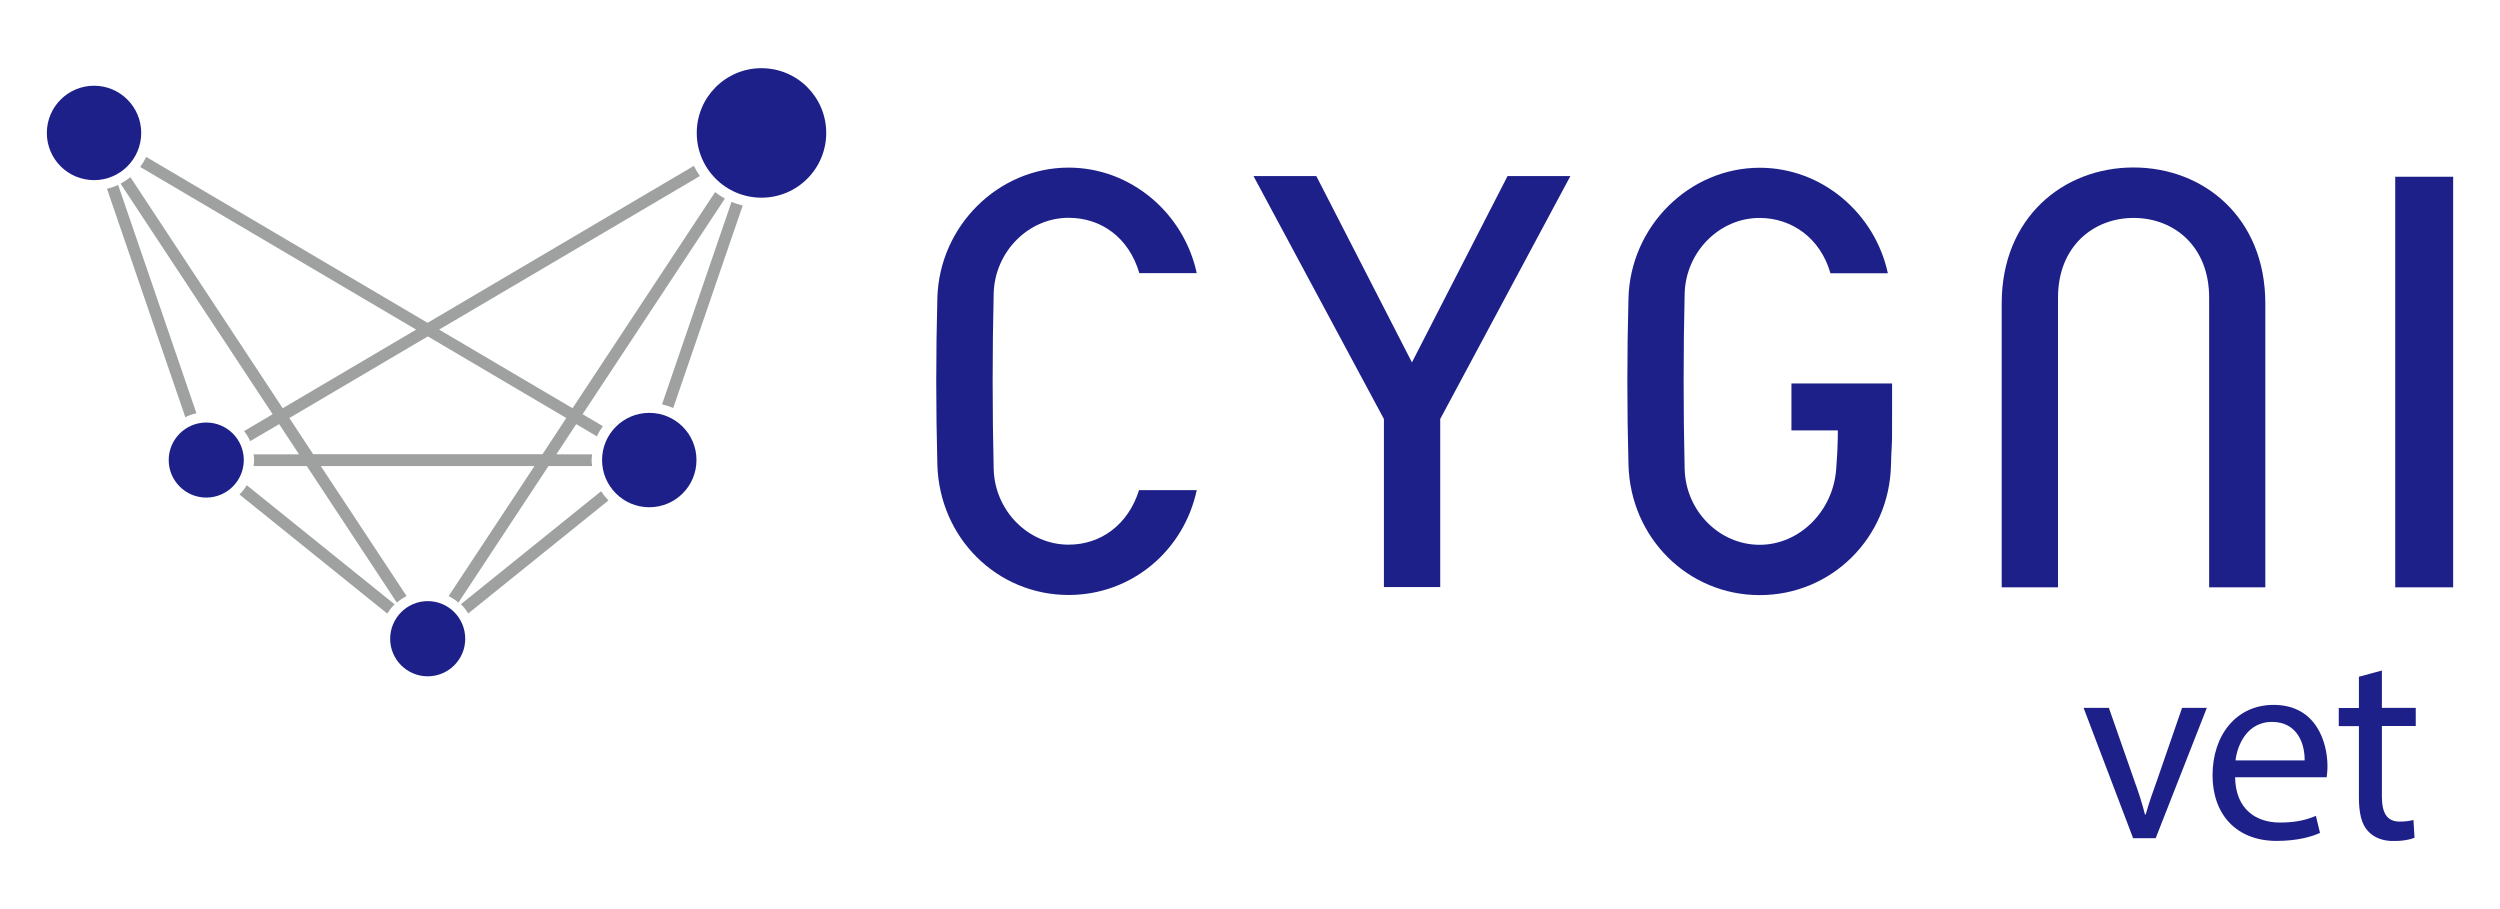 <svg width="110" height="40" viewBox="0 0 110 40" fill="none" xmlns="http://www.w3.org/2000/svg">
<g clip-path="url(#clip0_1075_6662)">
<path d="M92.791 31.147L93.917 34.367C94.108 34.887 94.258 35.36 94.377 35.833H94.413C94.545 35.36 94.707 34.887 94.898 34.367L96.011 31.147H97.1L94.85 36.88H93.857L91.678 31.147H92.791Z" fill="#1D2088"/>
<path d="M98.345 34.205C98.369 35.611 99.267 36.192 100.314 36.192C101.062 36.192 101.511 36.06 101.9 35.899L102.08 36.647C101.715 36.815 101.086 37 100.171 37C98.405 37 97.352 35.839 97.352 34.109C97.352 32.38 98.369 31.015 100.039 31.015C101.912 31.015 102.409 32.661 102.409 33.714C102.409 33.93 102.385 34.091 102.373 34.199H98.345V34.205ZM101.404 33.457C101.416 32.793 101.128 31.763 99.961 31.763C98.908 31.763 98.447 32.733 98.363 33.457H101.41H101.404Z" fill="#1D2088"/>
<path d="M104.803 29.501V31.147H106.293V31.943H104.803V35.037C104.803 35.749 105.007 36.15 105.587 36.15C105.862 36.15 106.06 36.114 106.192 36.078L106.239 36.862C106.036 36.946 105.719 37.006 105.318 37.006C104.833 37.006 104.444 36.85 104.193 36.569C103.899 36.264 103.792 35.749 103.792 35.079V31.949H102.906V31.153H103.792V29.776L104.809 29.501H104.803Z" fill="#1D2088"/>
<path d="M4.138 3.772C5.287 3.772 6.214 4.706 6.214 5.849C6.214 6.992 5.287 7.926 4.138 7.926C2.989 7.926 2.061 6.998 2.061 5.849C2.061 4.7 2.995 3.772 4.138 3.772Z" fill="#1D2088"/>
<path d="M9.075 18.591C9.991 18.591 10.727 19.333 10.727 20.242C10.727 21.152 9.985 21.894 9.075 21.894C8.165 21.894 7.423 21.152 7.423 20.242C7.423 19.333 8.165 18.591 9.075 18.591Z" fill="#1D2088"/>
<path d="M18.819 26.449C19.734 26.449 20.47 27.191 20.47 28.107C20.47 29.022 19.728 29.758 18.819 29.758C17.909 29.758 17.167 29.016 17.167 28.107C17.167 27.197 17.909 26.449 18.819 26.449Z" fill="#1D2088"/>
<path d="M28.568 18.166C29.717 18.166 30.645 19.093 30.645 20.242C30.645 21.392 29.717 22.319 28.568 22.319C27.419 22.319 26.491 21.386 26.491 20.242C26.491 19.099 27.419 18.166 28.568 18.166Z" fill="#1D2088"/>
<path d="M33.505 3C35.079 3 36.354 4.275 36.354 5.849C36.354 7.423 35.079 8.698 33.505 8.698C31.931 8.698 30.657 7.423 30.657 5.849C30.657 4.275 31.931 3 33.505 3Z" fill="#1D2088"/>
<path d="M99.68 25.844H97.202V13.091C97.202 10.834 95.652 9.589 93.881 9.589C92.109 9.589 90.553 10.84 90.553 13.091V25.844H88.075V13.348C88.075 9.583 90.775 7.369 93.875 7.369C96.975 7.369 99.674 9.583 99.674 13.348V25.844H99.68Z" fill="#1D2088"/>
<path d="M107.939 7.776H105.39V25.844H107.939V7.776Z" fill="#1D2088"/>
<path d="M66.332 7.746L62.125 15.945L57.918 7.746H55.153L60.892 18.435V25.832H63.37V18.435L69.097 7.746H66.332Z" fill="#1D2088"/>
<path d="M50.119 21.565C49.635 23.097 48.432 23.965 47.019 23.965C45.248 23.965 43.769 22.475 43.722 20.637C43.662 18.201 43.662 15.317 43.722 12.911C43.769 11.08 45.248 9.583 47.019 9.583C48.444 9.583 49.67 10.445 50.131 12.019H52.657C52.088 9.374 49.754 7.375 47.019 7.375C43.919 7.375 41.328 9.948 41.244 13.114C41.178 15.568 41.178 17.962 41.244 20.44C41.328 23.66 43.865 26.179 47.019 26.179C49.796 26.179 52.088 24.228 52.657 21.565H50.119Z" fill="#1D2088"/>
<path d="M78.823 18.938H80.864C80.864 19.207 80.864 19.375 80.852 19.572C80.852 19.794 80.828 20.111 80.792 20.643C80.66 22.475 79.194 23.971 77.422 23.971C75.651 23.971 74.172 22.481 74.125 20.643C74.065 18.213 74.065 15.329 74.125 12.917C74.172 11.085 75.651 9.589 77.422 9.589C78.847 9.589 80.103 10.487 80.54 12.025H83.066C82.498 9.38 80.163 7.381 77.428 7.381C74.328 7.381 71.737 9.954 71.653 13.12C71.587 15.58 71.587 17.974 71.653 20.446C71.737 23.666 74.268 26.185 77.428 26.185C80.588 26.185 83.138 23.666 83.204 20.446C83.216 19.997 83.222 19.841 83.234 19.716C83.246 19.47 83.257 19.357 83.252 18.112V16.873H78.823V18.944V18.938Z" fill="#1D2088"/>
<path d="M17.364 26.592L10.859 21.35C10.769 21.499 10.661 21.637 10.536 21.757L17.041 26.999C17.131 26.85 17.238 26.712 17.364 26.592Z" fill="#9FA0A0"/>
<path d="M6.167 7.345L18.31 14.503L12.439 17.962L5.736 7.794C5.604 7.902 5.46 7.997 5.305 8.081L11.996 18.226L10.739 18.968C10.847 19.105 10.936 19.249 11.008 19.41L12.283 18.662L13.157 19.991H11.158C11.17 20.075 11.182 20.165 11.182 20.248C11.182 20.332 11.164 20.422 11.158 20.506H13.498L17.46 26.515C17.592 26.401 17.735 26.305 17.891 26.227L14.114 20.506H23.517L19.74 26.227C19.896 26.305 20.039 26.401 20.171 26.515L24.133 20.506H26.054C26.042 20.422 26.03 20.332 26.03 20.248C26.03 20.165 26.048 20.075 26.054 19.991H24.48L25.354 18.662L26.264 19.201C26.335 19.039 26.425 18.896 26.527 18.752L25.635 18.226L31.895 8.739C31.746 8.656 31.602 8.56 31.465 8.452L25.192 17.962L19.321 14.503L30.794 7.746C30.692 7.602 30.609 7.453 30.531 7.297L18.812 14.204L6.43 6.902C6.358 7.064 6.268 7.207 6.167 7.351V7.345ZM24.917 18.393L23.87 19.985H13.779L12.732 18.393L18.825 14.802L24.917 18.393Z" fill="#9FA0A0"/>
<path d="M8.644 18.184L5.197 8.135C5.041 8.207 4.88 8.267 4.706 8.303L8.154 18.357C8.309 18.279 8.471 18.22 8.644 18.184Z" fill="#9FA0A0"/>
<path d="M32.189 8.877L29.13 17.789C29.304 17.831 29.466 17.884 29.621 17.956L32.679 9.045C32.512 9.003 32.344 8.949 32.189 8.877Z" fill="#9FA0A0"/>
<path d="M26.449 21.613L20.279 26.586C20.404 26.706 20.512 26.844 20.602 26.993L26.772 22.02C26.653 21.894 26.545 21.762 26.449 21.613Z" fill="#9FA0A0"/>
</g>
<defs>
<clipPath id="clip0_1075_6662">
<rect width="105.878" height="34" fill="white" transform="translate(2.061 3)"/>
</clipPath>
</defs>
</svg>
